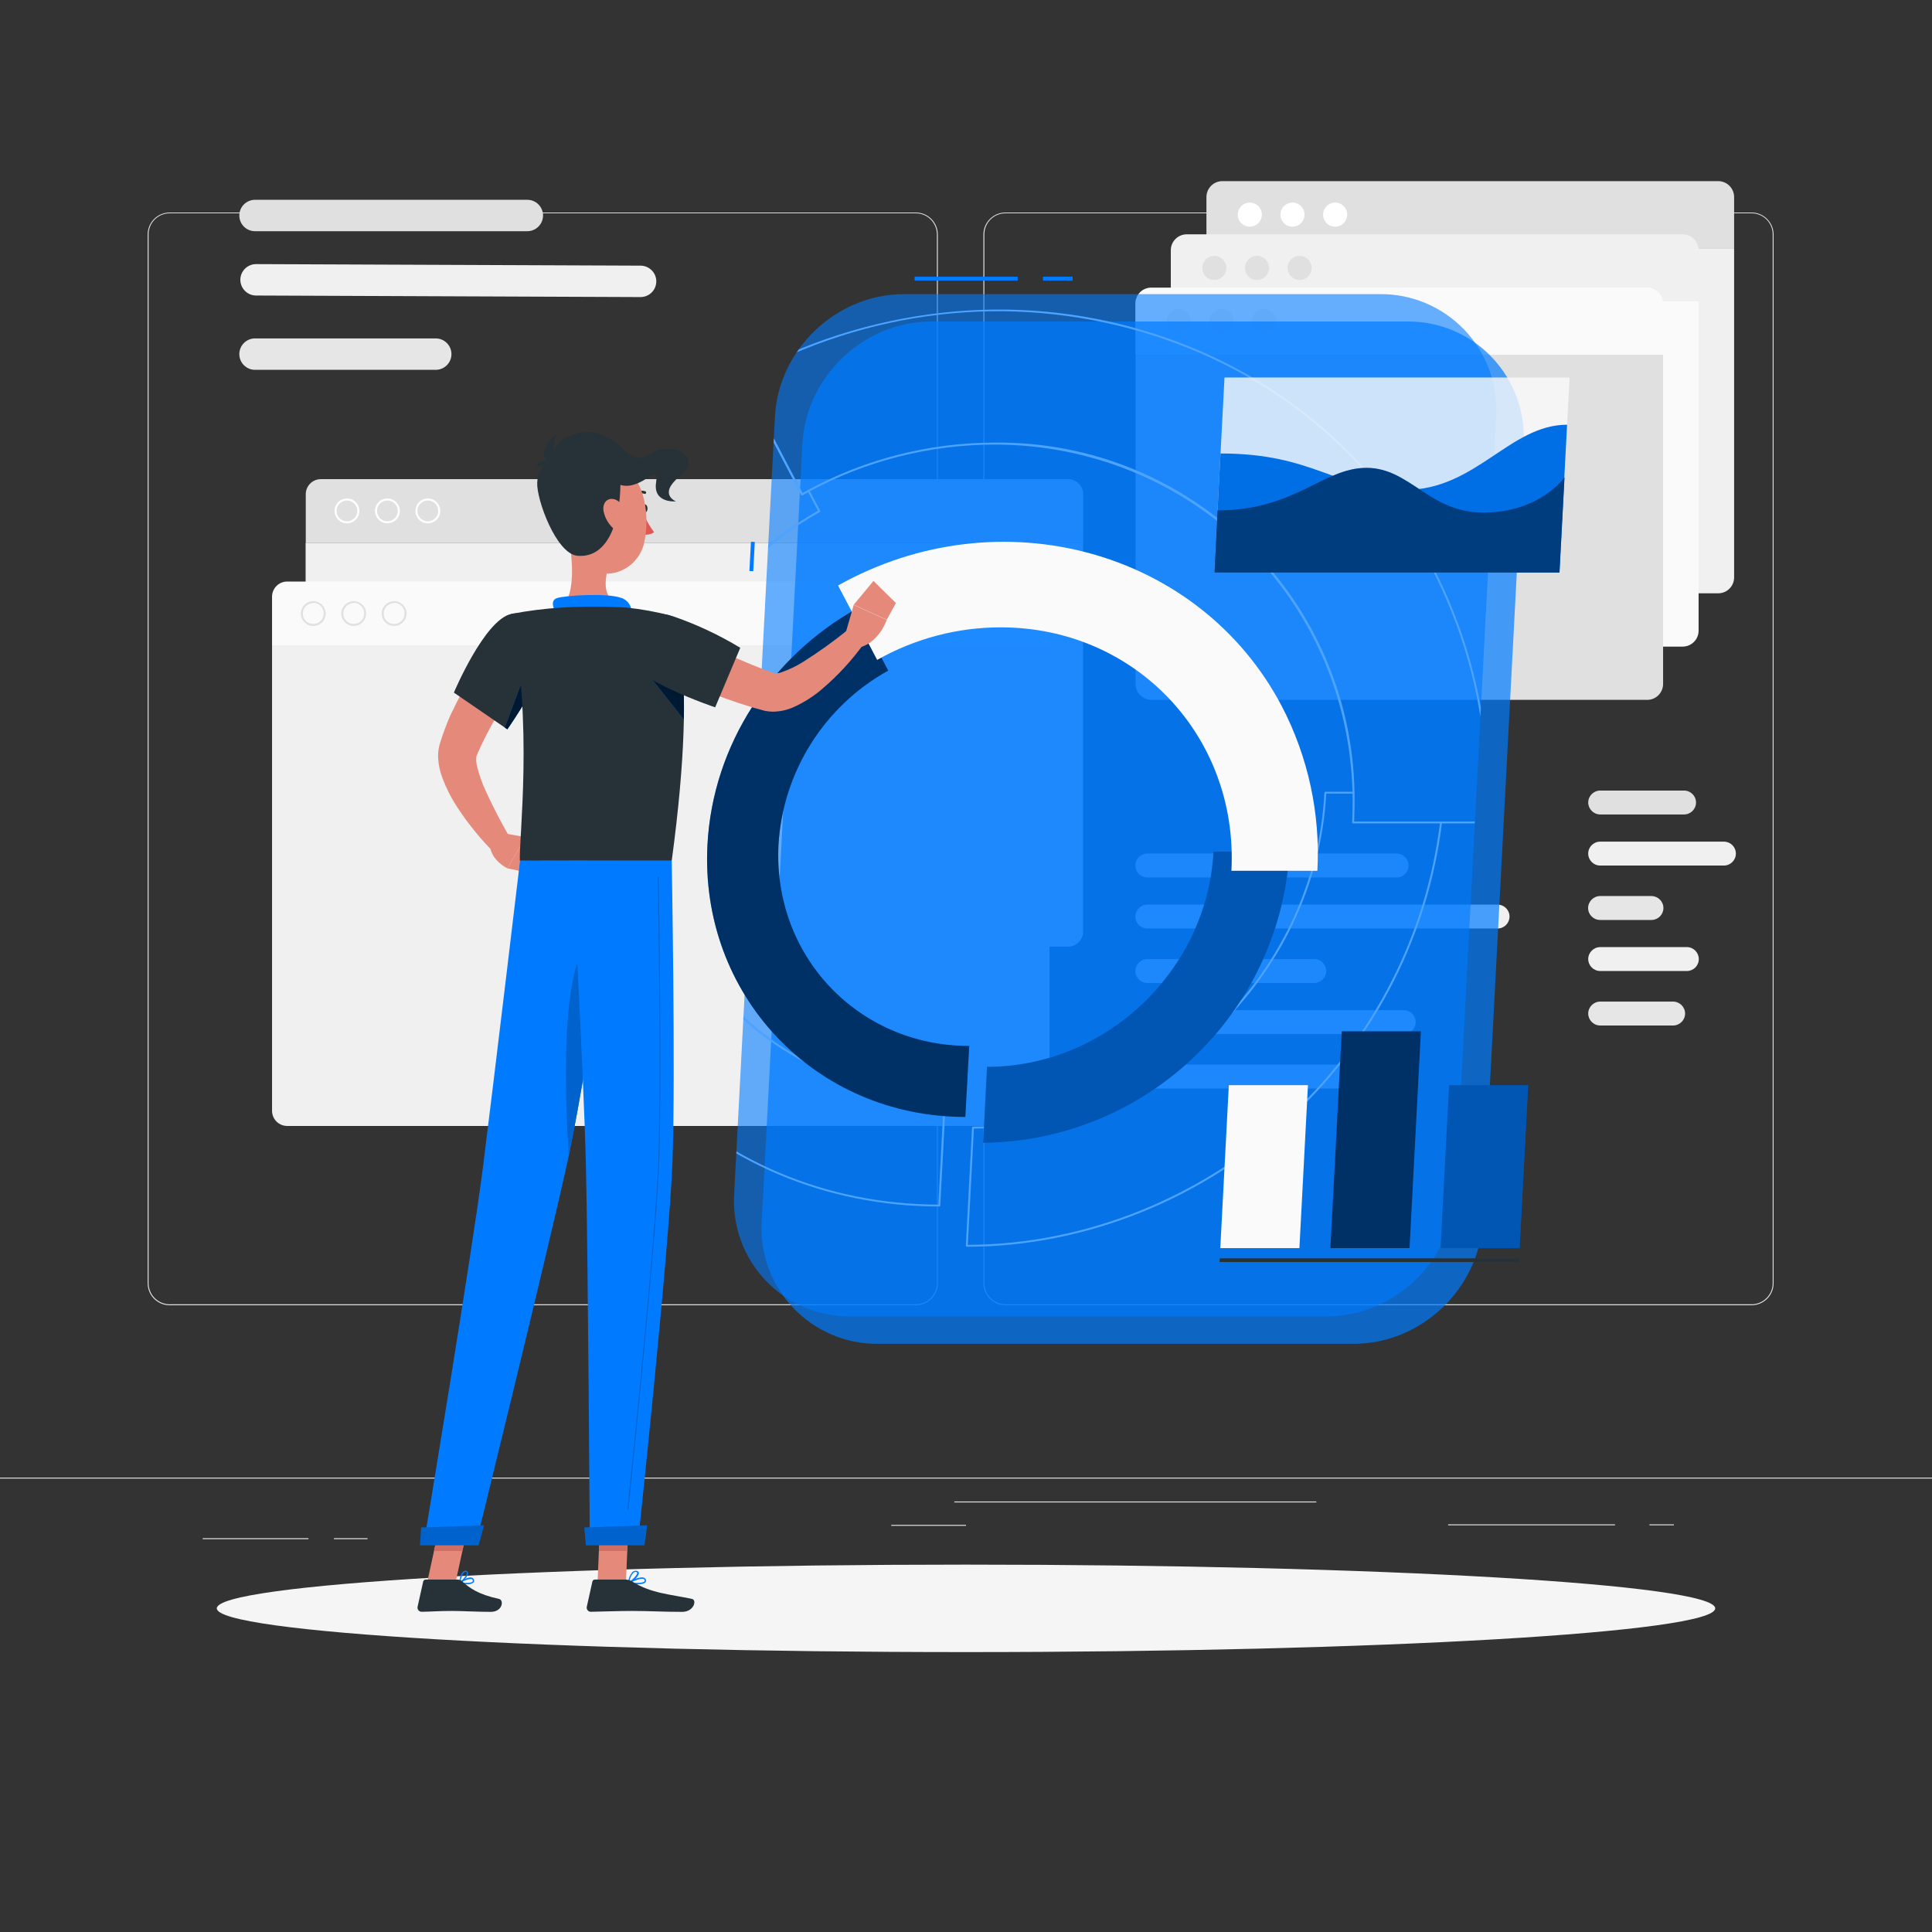 <?xml version="1.0" encoding="UTF-8"?>
<svg xmlns="http://www.w3.org/2000/svg" xmlns:xlink="http://www.w3.org/1999/xlink" width="190px" height="190px" viewBox="0 0 190 190" version="1.1">
<rect x="0" y="0" width="190" height="190" fill="#333333" stroke="none"/>
<defs>
<filter id="alpha" filterUnits="objectBoundingBox" x="0%" y="0%" width="100%" height="100%">
  <feColorMatrix type="matrix" in="SourceGraphic" values="0 0 0 0 1 0 0 0 0 1 0 0 0 0 1 0 0 0 1 0"/>
</filter>
<mask id="mask0">
  <g filter="url(#alpha)">
<rect x="0" y="0" width="190" height="190" style="fill:rgb(0%,0%,0%);fill-opacity:0.702;stroke:none;"/>
  </g>
</mask>
<clipPath id="clip1">
  <rect x="0" y="0" width="190" height="190"/>
</clipPath>
<g id="surface5" clip-path="url(#clip1)">
<path style=" stroke:none;fill-rule:nonzero;fill:rgb(0%,48.235%,100%);fill-opacity:1;" d="M 133.141 132.156 L 86.309 132.156 C 83.164 132.176 80.156 130.891 77.996 128.605 C 75.832 126.32 74.719 123.246 74.91 120.105 L 78.914 43.664 C 79.246 37.039 84.949 31.617 91.578 31.617 L 138.41 31.617 C 141.559 31.594 144.574 32.875 146.738 35.16 C 148.902 37.445 150.023 40.523 149.832 43.664 L 145.82 120.105 C 145.477 126.734 139.77 132.156 133.141 132.156 Z M 133.141 132.156 "/>
</g>
<mask id="mask1">
  <g filter="url(#alpha)">
<rect x="0" y="0" width="190" height="190" style="fill:rgb(0%,0%,0%);fill-opacity:0.6;stroke:none;"/>
  </g>
</mask>
<clipPath id="clip2">
  <rect x="0" y="0" width="190" height="190"/>
</clipPath>
<g id="surface8" clip-path="url(#clip2)">
<path style=" stroke:none;fill-rule:nonzero;fill:rgb(0%,48.235%,100%);fill-opacity:1;" d="M 130.445 129.465 L 83.602 129.465 C 80.457 129.484 77.445 128.199 75.285 125.918 C 73.125 123.633 72.008 120.559 72.199 117.422 L 76.211 40.977 C 76.555 34.348 82.262 28.926 88.891 28.926 L 135.719 28.926 C 138.863 28.902 141.879 30.184 144.043 32.469 C 146.211 34.754 147.328 37.836 147.137 40.977 L 143.129 117.422 C 142.781 124.043 137.074 129.465 130.445 129.465 Z M 130.445 129.465 "/>
</g>
<clipPath id="clip3">
  <path d="M 72 41 L 94 41 L 94 119 L 72 119 Z M 72 41 "/>
</clipPath>
<clipPath id="clip4">
  <path d="M 130.445 129.465 L 83.602 129.465 C 80.457 129.484 77.445 128.199 75.285 125.918 C 73.125 123.633 72.008 120.559 72.199 117.422 L 76.211 40.977 C 76.555 34.348 82.262 28.926 88.891 28.926 L 135.719 28.926 C 138.863 28.902 141.879 30.184 144.043 32.469 C 146.211 34.754 147.328 37.836 147.137 40.977 L 143.129 117.422 C 142.781 124.043 137.074 129.465 130.445 129.465 Z M 130.445 129.465 "/>
</clipPath>
<clipPath id="clip5">
  <path d="M 94 77 L 142 77 L 142 123 L 94 123 Z M 94 77 "/>
</clipPath>
<clipPath id="clip6">
  <path d="M 130.445 129.465 L 83.602 129.465 C 80.457 129.484 77.445 128.199 75.285 125.918 C 73.125 123.633 72.008 120.559 72.199 117.422 L 76.211 40.977 C 76.555 34.348 82.262 28.926 88.891 28.926 L 135.719 28.926 C 138.863 28.902 141.879 30.184 144.043 32.469 C 146.211 34.754 147.328 37.836 147.137 40.977 L 143.129 117.422 C 142.781 124.043 137.074 129.465 130.445 129.465 Z M 130.445 129.465 "/>
</clipPath>
<clipPath id="clip7">
  <path d="M 79 43 L 134 43 L 134 79 L 79 79 Z M 79 43 "/>
</clipPath>
<clipPath id="clip8">
  <path d="M 130.445 129.465 L 83.602 129.465 C 80.457 129.484 77.445 128.199 75.285 125.918 C 73.125 123.633 72.008 120.559 72.199 117.422 L 76.211 40.977 C 76.555 34.348 82.262 28.926 88.891 28.926 L 135.719 28.926 C 138.863 28.902 141.879 30.184 144.043 32.469 C 146.211 34.754 147.328 37.836 147.137 40.977 L 143.129 117.422 C 142.781 124.043 137.074 129.465 130.445 129.465 Z M 130.445 129.465 "/>
</clipPath>
<clipPath id="clip9">
  <path d="M 72 30 L 147 30 L 147 81 L 72 81 Z M 72 30 "/>
</clipPath>
<clipPath id="clip10">
  <path d="M 130.445 129.465 L 83.602 129.465 C 80.457 129.484 77.445 128.199 75.285 125.918 C 73.125 123.633 72.008 120.559 72.199 117.422 L 76.211 40.977 C 76.555 34.348 82.262 28.926 88.891 28.926 L 135.719 28.926 C 138.863 28.902 141.879 30.184 144.043 32.469 C 146.211 34.754 147.328 37.836 147.137 40.977 L 143.129 117.422 C 142.781 124.043 137.074 129.465 130.445 129.465 Z M 130.445 129.465 "/>
</clipPath>
<clipPath id="clip11">
  <path d="M 74 41 L 80 41 L 80 49 L 74 49 Z M 74 41 "/>
</clipPath>
<clipPath id="clip12">
  <path d="M 130.445 129.465 L 83.602 129.465 C 80.457 129.484 77.445 128.199 75.285 125.918 C 73.125 123.633 72.008 120.559 72.199 117.422 L 76.211 40.977 C 76.555 34.348 82.262 28.926 88.891 28.926 L 135.719 28.926 C 138.863 28.902 141.879 30.184 144.043 32.469 C 146.211 34.754 147.328 37.836 147.137 40.977 L 143.129 117.422 C 142.781 124.043 137.074 129.465 130.445 129.465 Z M 130.445 129.465 "/>
</clipPath>
<clipPath id="clip13">
  <path d="M 72 28 L 148 28 L 148 130 L 72 130 Z M 72 28 "/>
</clipPath>
<clipPath id="clip14">
  <path d="M 130.445 129.465 L 83.602 129.465 C 80.457 129.484 77.445 128.199 75.285 125.918 C 73.125 123.633 72.008 120.559 72.199 117.422 L 76.211 40.977 C 76.555 34.348 82.262 28.926 88.891 28.926 L 135.719 28.926 C 138.863 28.902 141.879 30.184 144.043 32.469 C 146.211 34.754 147.328 37.836 147.137 40.977 L 143.129 117.422 C 142.781 124.043 137.074 129.465 130.445 129.465 Z M 130.445 129.465 "/>
</clipPath>
<mask id="mask2">
  <g filter="url(#alpha)">
<rect x="0" y="0" width="190" height="190" style="fill:rgb(0%,0%,0%);fill-opacity:0.302;stroke:none;"/>
  </g>
</mask>
<clipPath id="clip15">
  <rect x="0" y="0" width="190" height="190"/>
</clipPath>
<g id="surface11" clip-path="url(#clip15)">
<path style=" stroke:none;fill-rule:nonzero;fill:rgb(100%,100%,100%);fill-opacity:1;" d="M 92.375 118.648 C 81.238 118.648 70.996 114.312 63.523 106.441 C 56.055 98.57 52.238 88.066 52.824 76.906 C 53.23 69.504 55.527 62.328 59.492 56.062 C 63.375 49.918 68.676 44.801 74.953 41.137 C 74.973 41.125 75 41.125 75.023 41.137 C 75.047 41.141 75.07 41.16 75.086 41.18 L 78.918 48.496 C 79.055 48.418 79.191 48.344 79.332 48.27 L 79.48 48.188 C 79.504 48.18 79.531 48.18 79.555 48.188 C 79.578 48.195 79.598 48.215 79.609 48.238 L 80.66 50.23 C 80.68 50.277 80.664 50.332 80.621 50.359 C 70.867 55.812 64.449 65.992 63.879 76.93 C 63.445 85.133 66.238 92.84 71.738 98.637 C 77.258 104.438 84.938 107.688 92.945 107.609 C 92.969 107.609 92.996 107.617 93.012 107.641 C 93.031 107.656 93.043 107.68 93.039 107.707 L 92.469 118.574 C 92.461 118.621 92.418 118.648 92.375 118.648 Z M 74.957 41.352 C 62.18 48.836 53.77 62.457 53.012 76.914 C 52.43 88.023 56.215 98.461 63.648 106.309 C 71.086 114.156 81.227 118.434 92.277 118.469 L 92.836 107.793 C 84.812 107.844 77.125 104.578 71.594 98.766 C 66.055 92.93 63.23 85.168 63.676 76.918 C 64.25 65.945 70.668 55.727 80.434 50.23 L 79.477 48.406 L 79.41 48.441 C 79.246 48.531 79.078 48.617 78.918 48.711 C 78.895 48.723 78.867 48.723 78.844 48.711 C 78.816 48.703 78.797 48.688 78.785 48.668 Z M 74.957 41.352 "/>
<path style=" stroke:none;fill-rule:nonzero;fill:rgb(100%,100%,100%);fill-opacity:1;" d="M 95.078 122.609 C 95.051 122.609 95.027 122.602 95.008 122.582 C 94.992 122.559 94.984 122.535 94.984 122.508 L 95.594 110.883 C 95.598 110.836 95.637 110.797 95.688 110.797 C 113.793 110.797 129.297 96.062 130.25 77.953 C 130.254 77.902 130.293 77.867 130.344 77.867 L 133.109 77.867 C 133.137 77.863 133.16 77.875 133.176 77.891 C 133.195 77.91 133.207 77.934 133.207 77.957 C 133.227 78.898 133.207 79.855 133.172 80.789 L 141.719 80.789 C 141.742 80.789 141.77 80.797 141.785 80.82 C 141.805 80.84 141.812 80.867 141.812 80.895 C 140.465 91.836 135.344 101.961 127.332 109.531 C 118.578 117.844 106.824 122.609 95.078 122.609 Z M 95.777 110.988 L 95.18 122.422 C 106.844 122.395 118.512 117.648 127.199 109.391 C 135.152 101.879 140.25 91.836 141.609 80.977 L 133.07 80.977 C 133.043 80.977 133.016 80.965 133 80.941 C 132.98 80.922 132.969 80.898 132.973 80.871 C 133.023 79.938 133.035 78.973 133.016 78.047 L 130.43 78.047 C 129.438 96.188 113.918 110.938 95.777 110.988 Z M 95.777 110.988 "/>
<path style=" stroke:none;fill-rule:nonzero;fill:rgb(100%,100%,100%);fill-opacity:1;" d="M 133.109 78.055 C 133.059 78.055 133.016 78.012 133.016 77.961 C 132.531 58.758 117.055 43.719 97.762 43.719 C 91.41 43.734 85.16 45.324 79.57 48.348 C 79.551 48.359 79.523 48.363 79.5 48.355 C 79.473 48.352 79.453 48.332 79.441 48.309 C 79.418 48.262 79.438 48.207 79.48 48.18 C 85.098 45.141 91.379 43.543 97.762 43.527 C 117.035 43.305 132.867 58.688 133.207 77.957 C 133.207 77.98 133.195 78.008 133.18 78.023 C 133.164 78.043 133.141 78.055 133.113 78.055 Z M 133.109 78.055 "/>
<path style=" stroke:none;fill-rule:nonzero;fill:rgb(100%,100%,100%);fill-opacity:1;" d="M 146.223 80.977 L 141.719 80.977 C 141.664 80.977 141.621 80.934 141.621 80.883 C 141.621 80.832 141.664 80.789 141.719 80.789 L 146.133 80.789 C 146.598 72.102 144.727 63.449 140.711 55.73 C 134.824 44.531 124.781 36.352 112.426 32.688 C 99.285 28.789 85.297 30.406 73.027 37.246 L 75.086 41.16 C 75.105 41.207 75.09 41.266 75.043 41.289 C 75.02 41.301 74.992 41.305 74.969 41.297 C 74.945 41.289 74.926 41.273 74.914 41.25 L 72.82 37.254 C 72.809 37.234 72.805 37.207 72.812 37.184 C 72.82 37.16 72.836 37.141 72.855 37.129 C 78.98 33.684 85.734 31.512 92.719 30.75 C 99.359 30.008 106.078 30.605 112.48 32.504 C 124.883 36.184 134.969 44.398 140.879 55.645 C 144.926 63.418 146.805 72.137 146.32 80.887 C 146.316 80.938 146.273 80.977 146.223 80.977 Z M 146.223 80.977 "/>
<path style=" stroke:none;fill-rule:nonzero;fill:rgb(100%,100%,100%);fill-opacity:1;" d="M 78.879 48.711 L 78.855 48.711 C 78.828 48.703 78.809 48.688 78.797 48.668 L 74.914 41.266 C 74.891 41.219 74.906 41.16 74.953 41.137 C 75.004 41.109 75.059 41.129 75.086 41.176 L 78.918 48.492 C 79.055 48.414 79.191 48.34 79.332 48.27 L 79.48 48.184 C 79.504 48.172 79.531 48.168 79.555 48.176 C 79.578 48.188 79.598 48.203 79.609 48.227 C 79.621 48.246 79.625 48.273 79.617 48.297 C 79.609 48.32 79.594 48.34 79.57 48.352 L 79.422 48.434 C 79.258 48.523 79.09 48.609 78.93 48.703 C 78.914 48.711 78.898 48.715 78.879 48.711 Z M 78.879 48.711 "/>
</g>
<mask id="mask3">
  <g filter="url(#alpha)">
<rect x="0" y="0" width="190" height="190" style="fill:rgb(0%,0%,0%);fill-opacity:0.6;stroke:none;"/>
  </g>
</mask>
<clipPath id="clip16">
  <rect x="0" y="0" width="190" height="190"/>
</clipPath>
<g id="surface14" clip-path="url(#clip16)">
<path style=" stroke:none;fill-rule:nonzero;fill:rgb(0%,0%,0%);fill-opacity:1;" d="M 95.316 102.863 L 94.934 109.844 C 80.156 109.844 68.801 97.859 69.574 83.082 C 70.094 73.18 75.93 64.527 84.172 59.902 L 87.352 65.949 C 81.059 69.438 76.988 75.898 76.559 83.078 C 76 94.004 84.395 102.863 95.316 102.863 Z M 95.316 102.863 "/>
</g>
<mask id="mask4">
  <g filter="url(#alpha)">
<rect x="0" y="0" width="190" height="190" style="fill:rgb(0%,0%,0%);fill-opacity:0.302;stroke:none;"/>
  </g>
</mask>
<clipPath id="clip17">
  <rect x="0" y="0" width="190" height="190"/>
</clipPath>
<g id="surface17" clip-path="url(#clip17)">
<path style=" stroke:none;fill-rule:nonzero;fill:rgb(0%,0%,0%);fill-opacity:1;" d="M 126.82 83.754 C 125.828 99.719 112.684 112.211 96.688 112.391 L 97.066 104.918 C 108.754 104.918 118.727 95.441 119.34 83.754 Z M 126.82 83.754 "/>
</g>
<mask id="mask5">
  <g filter="url(#alpha)">
<rect x="0" y="0" width="190" height="190" style="fill:rgb(0%,0%,0%);fill-opacity:0.6;stroke:none;"/>
  </g>
</mask>
<clipPath id="clip18">
  <rect x="0" y="0" width="190" height="190"/>
</clipPath>
<g id="surface20" clip-path="url(#clip18)">
<path style=" stroke:none;fill-rule:nonzero;fill:rgb(0%,0%,0%);fill-opacity:1;" d="M 139.738 101.422 L 131.953 101.422 L 130.836 122.746 L 138.621 122.746 Z M 139.738 101.422 "/>
</g>
<mask id="mask6">
  <g filter="url(#alpha)">
<rect x="0" y="0" width="190" height="190" style="fill:rgb(0%,0%,0%);fill-opacity:0.302;stroke:none;"/>
  </g>
</mask>
<clipPath id="clip19">
  <rect x="0" y="0" width="190" height="190"/>
</clipPath>
<g id="surface23" clip-path="url(#clip19)">
<path style=" stroke:none;fill-rule:nonzero;fill:rgb(0%,0%,0%);fill-opacity:1;" d="M 150.285 106.719 L 142.504 106.719 L 141.664 122.746 L 149.445 122.746 Z M 150.285 106.719 "/>
</g>
<mask id="mask7">
  <g filter="url(#alpha)">
<rect x="0" y="0" width="190" height="190" style="fill:rgb(0%,0%,0%);fill-opacity:0.8;stroke:none;"/>
  </g>
</mask>
<clipPath id="clip20">
  <rect x="0" y="0" width="190" height="190"/>
</clipPath>
<g id="surface26" clip-path="url(#clip20)">
<path style=" stroke:none;fill-rule:nonzero;fill:rgb(98.039%,98.039%,98.039%);fill-opacity:1;" d="M 153.352 56.297 L 119.418 56.297 L 120.422 37.125 L 154.359 37.125 Z M 153.352 56.297 "/>
</g>
<mask id="mask8">
  <g filter="url(#alpha)">
<rect x="0" y="0" width="190" height="190" style="fill:rgb(0%,0%,0%);fill-opacity:0.102;stroke:none;"/>
  </g>
</mask>
<clipPath id="clip21">
  <rect x="0" y="0" width="190" height="190"/>
</clipPath>
<g id="surface29" clip-path="url(#clip21)">
<path style=" stroke:none;fill-rule:nonzero;fill:rgb(0%,0%,0%);fill-opacity:1;" d="M 120.031 44.598 L 119.418 56.297 L 153.352 56.297 L 154.113 41.77 C 148.48 41.77 145.141 48.18 138.176 48.18 C 131.211 48.18 129.297 44.598 120.031 44.598 Z M 120.031 44.598 "/>
</g>
<mask id="mask9">
  <g filter="url(#alpha)">
<rect x="0" y="0" width="190" height="190" style="fill:rgb(0%,0%,0%);fill-opacity:0.502;stroke:none;"/>
  </g>
</mask>
<clipPath id="clip22">
  <rect x="0" y="0" width="190" height="190"/>
</clipPath>
<g id="surface32" clip-path="url(#clip22)">
<path style=" stroke:none;fill-rule:nonzero;fill:rgb(0%,0%,0%);fill-opacity:1;" d="M 119.738 50.191 C 127.363 50.191 130.105 46.012 134.387 46.012 C 138.668 46.012 140.543 50.406 145.879 50.406 C 151.441 50.406 153.859 46.949 153.859 46.949 L 153.367 56.305 L 119.434 56.305 Z M 119.738 50.191 "/>
</g>
<mask id="mask10">
  <g filter="url(#alpha)">
<rect x="0" y="0" width="190" height="190" style="fill:rgb(0%,0%,0%);fill-opacity:0.8;stroke:none;"/>
  </g>
</mask>
<clipPath id="clip23">
  <rect x="0" y="0" width="190" height="190"/>
</clipPath>
<g id="surface35" clip-path="url(#clip23)">
<path style=" stroke:none;fill-rule:nonzero;fill:rgb(0%,0%,0%);fill-opacity:1;" d="M 52.129 64.93 L 49.645 71.547 L 49.891 71.719 C 49.891 71.719 50.965 70.199 52.129 68.172 Z M 52.129 64.93 "/>
</g>
<mask id="mask11">
  <g filter="url(#alpha)">
<rect x="0" y="0" width="190" height="190" style="fill:rgb(0%,0%,0%);fill-opacity:0.8;stroke:none;"/>
  </g>
</mask>
<clipPath id="clip24">
  <rect x="0" y="0" width="190" height="190"/>
</clipPath>
<g id="surface38" clip-path="url(#clip24)">
<path style=" stroke:none;fill-rule:nonzero;fill:rgb(0%,0%,0%);fill-opacity:1;" d="M 67.199 66.918 L 63.609 66.156 C 63.66 66.223 65.887 69.016 67.254 70.754 C 67.277 69.27 67.262 68.02 67.199 66.918 Z M 67.199 66.918 "/>
</g>
<mask id="mask12">
  <g filter="url(#alpha)">
<rect x="0" y="0" width="190" height="190" style="fill:rgb(0%,0%,0%);fill-opacity:0.2;stroke:none;"/>
  </g>
</mask>
<clipPath id="clip25">
  <rect x="0" y="0" width="190" height="190"/>
</clipPath>
<g id="surface41" clip-path="url(#clip25)">
<path style=" stroke:none;fill-rule:nonzero;fill:rgb(0%,0%,0%);fill-opacity:1;" d="M 47.59 150.004 C 47.613 150.004 47.062 151.969 47.062 151.969 L 41.309 151.969 L 41.418 150.219 Z M 47.59 150.004 "/>
</g>
<mask id="mask13">
  <g filter="url(#alpha)">
<rect x="0" y="0" width="190" height="190" style="fill:rgb(0%,0%,0%);fill-opacity:0.2;stroke:none;"/>
  </g>
</mask>
<clipPath id="clip26">
  <rect x="0" y="0" width="190" height="190"/>
</clipPath>
<g id="surface44" clip-path="url(#clip26)">
<path style=" stroke:none;fill-rule:nonzero;fill:rgb(0%,0%,0%);fill-opacity:1;" d="M 58.758 92.258 C 55.098 92.973 55.484 106.637 55.926 113.66 C 57 108.68 58.52 99.137 59.586 92.34 C 59.328 92.219 59.035 92.191 58.758 92.258 Z M 58.758 92.258 "/>
</g>
<mask id="mask14">
  <g filter="url(#alpha)">
<rect x="0" y="0" width="190" height="190" style="fill:rgb(0%,0%,0%);fill-opacity:0.2;stroke:none;"/>
  </g>
</mask>
<clipPath id="clip27">
  <rect x="0" y="0" width="190" height="190"/>
</clipPath>
<g id="surface47" clip-path="url(#clip27)">
<path style=" stroke:none;fill-rule:nonzero;fill:rgb(0%,0%,0%);fill-opacity:1;" d="M 61.746 148.492 C 61.719 148.488 61.699 148.465 61.699 148.438 C 62.535 140.414 64.5 121 64.742 114.039 C 64.996 106.906 64.762 90.977 64.688 86.262 C 64.688 86.234 64.707 86.215 64.734 86.215 C 64.758 86.215 64.781 86.234 64.781 86.262 C 64.859 90.973 65.09 106.906 64.836 114.043 C 64.59 121.008 62.625 140.426 61.797 148.449 C 61.793 148.465 61.789 148.473 61.781 148.48 C 61.77 148.488 61.758 148.492 61.746 148.492 Z M 61.746 148.492 "/>
</g>
<mask id="mask15">
  <g filter="url(#alpha)">
<rect x="0" y="0" width="190" height="190" style="fill:rgb(0%,0%,0%);fill-opacity:0.2;stroke:none;"/>
  </g>
</mask>
<clipPath id="clip28">
  <rect x="0" y="0" width="190" height="190"/>
</clipPath>
<g id="surface50" clip-path="url(#clip28)">
<path style=" stroke:none;fill-rule:nonzero;fill:rgb(0%,0%,0%);fill-opacity:1;" d="M 63.637 150.004 C 63.66 150.004 63.371 151.969 63.371 151.969 L 57.621 151.969 L 57.465 150.219 Z M 63.637 150.004 "/>
</g>
</defs>
<g id="surface1">
<path style=" stroke:none;fill-rule:nonzero;fill:rgb(87.843%,87.843%,87.843%);fill-opacity:1;" d="M 0 145.312 L 190 145.312 L 190 145.406 L 0 145.406 Z M 0 145.312 "/>
<path style=" stroke:none;fill-rule:nonzero;fill:rgb(87.843%,87.843%,87.843%);fill-opacity:1;" d="M 19.934 151.27 L 30.336 151.27 L 30.336 151.367 L 19.934 151.367 Z M 19.934 151.27 "/>
<path style=" stroke:none;fill-rule:nonzero;fill:rgb(87.843%,87.843%,87.843%);fill-opacity:1;" d="M 32.84 151.27 L 36.141 151.27 L 36.141 151.367 L 32.84 151.367 Z M 32.84 151.27 "/>
<path style=" stroke:none;fill-rule:nonzero;fill:rgb(87.843%,87.843%,87.843%);fill-opacity:1;" d="M 87.645 149.961 L 95 149.961 L 95 150.055 L 87.645 150.055 Z M 87.645 149.961 "/>
<path style=" stroke:none;fill-rule:nonzero;fill:rgb(87.843%,87.843%,87.843%);fill-opacity:1;" d="M 142.414 149.91 L 158.824 149.91 L 158.824 150.004 L 142.414 150.004 Z M 142.414 149.91 "/>
<path style=" stroke:none;fill-rule:nonzero;fill:rgb(87.843%,87.843%,87.843%);fill-opacity:1;" d="M 162.211 149.91 L 164.617 149.91 L 164.617 150.004 L 162.211 150.004 Z M 162.211 149.91 "/>
<path style=" stroke:none;fill-rule:nonzero;fill:rgb(87.843%,87.843%,87.843%);fill-opacity:1;" d="M 93.855 147.66 L 129.453 147.66 L 129.453 147.754 L 93.855 147.754 Z M 93.855 147.66 "/>
<path style=" stroke:none;fill-rule:nonzero;fill:rgb(87.843%,87.843%,87.843%);fill-opacity:1;" d="M 90.059 128.363 L 16.688 128.363 C 15.488 128.363 14.52 127.391 14.52 126.195 L 14.52 23.051 C 14.531 21.863 15.496 20.902 16.688 20.898 L 90.059 20.898 C 91.258 20.898 92.23 21.871 92.23 23.07 L 92.23 126.195 C 92.23 127.391 91.258 128.363 90.059 128.363 Z M 16.688 20.977 C 15.543 20.977 14.613 21.906 14.613 23.051 L 14.613 126.195 C 14.613 127.34 15.543 128.266 16.688 128.27 L 90.059 128.27 C 91.203 128.266 92.133 127.34 92.137 126.195 L 92.137 23.051 C 92.133 21.906 91.203 20.977 90.059 20.977 Z M 16.688 20.977 "/>
<path style=" stroke:none;fill-rule:nonzero;fill:rgb(87.843%,87.843%,87.843%);fill-opacity:1;" d="M 172.258 128.363 L 98.879 128.363 C 97.684 128.363 96.711 127.391 96.711 126.195 L 96.711 23.051 C 96.723 21.859 97.691 20.902 98.879 20.898 L 172.258 20.898 C 173.445 20.902 174.41 21.863 174.422 23.051 L 174.422 126.195 C 174.422 127.391 173.453 128.359 172.258 128.363 Z M 98.879 20.977 C 97.734 20.977 96.809 21.906 96.805 23.051 L 96.805 126.195 C 96.809 127.34 97.734 128.266 98.879 128.27 L 172.258 128.27 C 173.402 128.266 174.332 127.34 174.332 126.195 L 174.332 23.051 C 174.332 21.906 173.402 20.977 172.258 20.977 Z M 98.879 20.977 "/>
<path style=" stroke:none;fill-rule:nonzero;fill:rgb(87.843%,87.843%,87.843%);fill-opacity:1;" d="M 118.645 19.379 C 118.645 18.516 119.344 17.816 120.211 17.812 L 168.973 17.812 C 169.84 17.816 170.539 18.516 170.539 19.379 L 170.539 24.406 L 118.645 24.406 Z M 118.645 19.379 "/>
<path style=" stroke:none;fill-rule:nonzero;fill:rgb(100%,100%,100%);fill-opacity:1;" d="M 130.117 21.105 C 130.113 21.586 130.402 22.02 130.844 22.203 C 131.289 22.387 131.797 22.289 132.137 21.949 C 132.477 21.609 132.582 21.102 132.398 20.656 C 132.215 20.211 131.781 19.922 131.301 19.922 C 130.648 19.922 130.117 20.453 130.117 21.105 Z M 130.117 21.105 "/>
<path style=" stroke:none;fill-rule:nonzero;fill:rgb(100%,100%,100%);fill-opacity:1;" d="M 125.922 21.105 C 125.918 21.586 126.207 22.02 126.648 22.203 C 127.094 22.387 127.602 22.289 127.941 21.949 C 128.281 21.609 128.387 21.102 128.203 20.656 C 128.02 20.211 127.586 19.922 127.105 19.922 C 126.453 19.922 125.922 20.453 125.922 21.105 Z M 125.922 21.105 "/>
<path style=" stroke:none;fill-rule:nonzero;fill:rgb(100%,100%,100%);fill-opacity:1;" d="M 121.727 21.105 C 121.723 21.586 122.012 22.02 122.453 22.203 C 122.898 22.387 123.406 22.289 123.746 21.949 C 124.086 21.609 124.191 21.102 124.008 20.656 C 123.824 20.211 123.391 19.922 122.91 19.922 C 122.258 19.922 121.727 20.453 121.727 21.105 Z M 121.727 21.105 "/>
<path style=" stroke:none;fill-rule:nonzero;fill:rgb(94.118%,94.118%,94.118%);fill-opacity:1;" d="M 168.973 58.348 L 120.211 58.348 C 119.344 58.348 118.645 57.648 118.645 56.785 L 118.645 24.406 L 170.539 24.406 L 170.539 56.785 C 170.539 57.648 169.84 58.348 168.973 58.348 Z M 168.973 58.348 "/>
<path style=" stroke:none;fill-rule:nonzero;fill:rgb(94.118%,94.118%,94.118%);fill-opacity:1;" d="M 115.141 24.609 C 115.141 23.746 115.844 23.047 116.707 23.043 L 165.48 23.043 C 166.348 23.047 167.047 23.746 167.047 24.609 L 167.047 29.641 L 115.141 29.641 Z M 115.141 24.609 "/>
<path style=" stroke:none;fill-rule:nonzero;fill:rgb(87.843%,87.843%,87.843%);fill-opacity:1;" d="M 126.625 26.344 C 126.621 26.824 126.91 27.258 127.355 27.445 C 127.797 27.629 128.309 27.527 128.648 27.188 C 128.988 26.848 129.09 26.336 128.902 25.895 C 128.719 25.449 128.285 25.16 127.805 25.164 C 127.152 25.164 126.625 25.695 126.625 26.344 Z M 126.625 26.344 "/>
<path style=" stroke:none;fill-rule:nonzero;fill:rgb(87.843%,87.843%,87.843%);fill-opacity:1;" d="M 122.43 26.344 C 122.426 26.824 122.715 27.258 123.156 27.445 C 123.602 27.629 124.109 27.527 124.449 27.188 C 124.789 26.852 124.895 26.34 124.711 25.895 C 124.527 25.453 124.094 25.164 123.613 25.164 C 122.961 25.164 122.43 25.691 122.43 26.344 Z M 122.43 26.344 "/>
<path style=" stroke:none;fill-rule:nonzero;fill:rgb(87.843%,87.843%,87.843%);fill-opacity:1;" d="M 118.234 26.344 C 118.23 26.824 118.52 27.258 118.961 27.445 C 119.406 27.629 119.914 27.527 120.254 27.188 C 120.594 26.852 120.699 26.34 120.516 25.895 C 120.332 25.453 119.898 25.164 119.418 25.164 C 118.766 25.164 118.234 25.691 118.234 26.344 Z M 118.234 26.344 "/>
<path style=" stroke:none;fill-rule:nonzero;fill:rgb(98.039%,98.039%,98.039%);fill-opacity:1;" d="M 165.48 63.59 L 116.715 63.59 C 115.848 63.586 115.148 62.887 115.148 62.023 L 115.148 29.641 L 167.047 29.641 L 167.047 62.016 C 167.051 62.883 166.348 63.586 165.48 63.59 Z M 165.48 63.59 "/>
<path style=" stroke:none;fill-rule:nonzero;fill:rgb(98.039%,98.039%,98.039%);fill-opacity:1;" d="M 111.656 29.848 C 111.656 29.43 111.824 29.031 112.121 28.734 C 112.418 28.441 112.82 28.281 113.238 28.285 L 161.988 28.285 C 162.855 28.285 163.555 28.984 163.555 29.848 L 163.555 34.887 L 111.656 34.887 Z M 111.656 29.848 "/>
<path style=" stroke:none;fill-rule:nonzero;fill:rgb(94.118%,94.118%,94.118%);fill-opacity:1;" d="M 123.121 31.586 C 123.121 32.238 123.648 32.77 124.305 32.77 C 124.957 32.773 125.488 32.246 125.492 31.59 C 125.492 30.938 124.969 30.402 124.312 30.398 C 123.996 30.398 123.695 30.523 123.469 30.746 C 123.246 30.969 123.121 31.27 123.121 31.586 Z M 123.121 31.586 "/>
<path style=" stroke:none;fill-rule:nonzero;fill:rgb(94.118%,94.118%,94.118%);fill-opacity:1;" d="M 118.941 31.586 C 118.941 32.066 119.23 32.5 119.672 32.684 C 120.117 32.863 120.629 32.762 120.965 32.422 C 121.305 32.082 121.406 31.57 121.219 31.125 C 121.031 30.684 120.598 30.398 120.117 30.398 C 119.465 30.402 118.941 30.934 118.941 31.586 Z M 118.941 31.586 "/>
<path style=" stroke:none;fill-rule:nonzero;fill:rgb(94.118%,94.118%,94.118%);fill-opacity:1;" d="M 117.109 31.586 C 117.109 32.242 116.578 32.77 115.922 32.77 C 115.27 32.77 114.738 32.242 114.738 31.586 C 114.738 30.93 115.27 30.398 115.922 30.398 C 116.578 30.398 117.109 30.93 117.109 31.586 Z M 117.109 31.586 "/>
<path style=" stroke:none;fill-rule:nonzero;fill:rgb(87.843%,87.843%,87.843%);fill-opacity:1;" d="M 161.988 68.828 L 113.238 68.828 C 112.375 68.828 111.676 68.129 111.676 67.266 L 111.676 34.887 L 163.555 34.887 L 163.555 67.262 C 163.555 68.125 162.855 68.828 161.988 68.828 Z M 161.988 68.828 "/>
<path style=" stroke:none;fill-rule:nonzero;fill:rgb(87.843%,87.843%,87.843%);fill-opacity:1;" d="M 30.07 48.594 C 30.074 47.785 30.73 47.129 31.539 47.121 L 105.043 47.121 C 105.859 47.121 106.523 47.785 106.527 48.602 L 106.527 53.383 L 30.07 53.383 Z M 30.07 48.594 "/>
<path style=" stroke:none;fill-rule:nonzero;fill:rgb(100%,100%,100%);fill-opacity:1;" d="M 42.078 51.465 C 41.402 51.465 40.859 50.918 40.859 50.242 C 40.859 49.57 41.402 49.023 42.078 49.023 C 42.75 49.023 43.297 49.57 43.297 50.242 C 43.297 50.918 42.75 51.465 42.078 51.465 Z M 42.078 49.219 C 41.66 49.215 41.285 49.465 41.125 49.848 C 40.965 50.23 41.055 50.672 41.348 50.969 C 41.641 51.262 42.082 51.352 42.465 51.191 C 42.848 51.035 43.098 50.66 43.098 50.242 C 43.098 49.68 42.641 49.219 42.078 49.219 Z M 42.078 49.219 "/>
<path style=" stroke:none;fill-rule:nonzero;fill:rgb(100%,100%,100%);fill-opacity:1;" d="M 38.098 51.465 C 37.426 51.465 36.879 50.918 36.879 50.242 C 36.879 49.57 37.426 49.023 38.098 49.023 C 38.773 49.023 39.32 49.57 39.32 50.242 C 39.32 50.918 38.773 51.465 38.098 51.465 Z M 38.098 49.219 C 37.531 49.219 37.074 49.676 37.074 50.242 C 37.074 50.809 37.531 51.27 38.098 51.27 C 38.664 51.27 39.125 50.809 39.125 50.242 C 39.125 49.676 38.664 49.219 38.098 49.219 Z M 38.098 49.219 "/>
<path style=" stroke:none;fill-rule:nonzero;fill:rgb(100%,100%,100%);fill-opacity:1;" d="M 34.121 51.465 C 33.445 51.465 32.902 50.918 32.902 50.242 C 32.902 49.57 33.445 49.023 34.121 49.023 C 34.793 49.023 35.34 49.57 35.34 50.242 C 35.34 50.918 34.793 51.465 34.121 51.465 Z M 34.121 49.219 C 33.555 49.219 33.094 49.676 33.094 50.242 C 33.094 50.809 33.555 51.27 34.121 51.27 C 34.688 51.27 35.145 50.809 35.145 50.242 C 35.145 49.676 34.688 49.219 34.121 49.219 Z M 34.121 49.219 "/>
<path style=" stroke:none;fill-rule:nonzero;fill:rgb(94.118%,94.118%,94.118%);fill-opacity:1;" d="M 105.043 93.102 L 31.539 93.102 C 30.719 93.098 30.055 92.434 30.055 91.613 L 30.055 53.375 L 106.512 53.375 L 106.512 91.625 C 106.504 92.434 105.852 93.09 105.043 93.102 Z M 105.043 93.102 "/>
<path style=" stroke:none;fill-rule:nonzero;fill:rgb(98.039%,98.039%,98.039%);fill-opacity:1;" d="M 26.754 58.676 C 26.758 57.855 27.422 57.191 28.242 57.191 L 101.73 57.191 C 102.551 57.191 103.211 57.855 103.211 58.676 L 103.211 63.461 L 26.754 63.461 Z M 26.754 58.676 "/>
<path style=" stroke:none;fill-rule:nonzero;fill:rgb(87.843%,87.843%,87.843%);fill-opacity:1;" d="M 38.762 61.559 C 38.086 61.559 37.539 61.016 37.539 60.34 C 37.539 59.668 38.086 59.121 38.762 59.121 C 39.434 59.121 39.98 59.668 39.98 60.34 C 39.98 61.016 39.434 61.559 38.762 61.559 Z M 38.762 59.312 C 38.191 59.312 37.734 59.773 37.734 60.34 C 37.734 60.906 38.191 61.367 38.762 61.367 C 39.328 61.367 39.785 60.906 39.785 60.34 C 39.797 60.062 39.691 59.793 39.496 59.594 C 39.305 59.395 39.039 59.281 38.762 59.281 Z M 38.762 59.312 "/>
<path style=" stroke:none;fill-rule:nonzero;fill:rgb(87.843%,87.843%,87.843%);fill-opacity:1;" d="M 34.785 61.559 C 34.113 61.559 33.566 61.016 33.566 60.34 C 33.566 59.668 34.113 59.121 34.785 59.121 C 35.457 59.121 36.004 59.668 36.004 60.34 C 36.004 61.016 35.457 61.559 34.785 61.559 Z M 34.785 59.312 C 34.219 59.312 33.758 59.773 33.758 60.34 C 33.758 60.906 34.219 61.367 34.785 61.367 C 35.352 61.367 35.812 60.906 35.812 60.34 C 35.82 60.062 35.715 59.793 35.523 59.594 C 35.328 59.395 35.062 59.281 34.785 59.281 Z M 34.785 59.312 "/>
<path style=" stroke:none;fill-rule:nonzero;fill:rgb(87.843%,87.843%,87.843%);fill-opacity:1;" d="M 30.805 61.559 C 30.133 61.559 29.586 61.016 29.586 60.34 C 29.586 59.668 30.133 59.121 30.805 59.121 C 31.48 59.121 32.027 59.668 32.027 60.34 C 32.027 61.016 31.48 61.559 30.805 61.559 Z M 30.805 59.312 C 30.238 59.312 29.781 59.773 29.781 60.34 C 29.781 60.906 30.238 61.367 30.805 61.367 C 31.375 61.367 31.832 60.906 31.832 60.34 C 31.844 60.062 31.738 59.793 31.543 59.594 C 31.352 59.395 31.086 59.281 30.805 59.281 Z M 30.805 59.312 "/>
<path style=" stroke:none;fill-rule:nonzero;fill:rgb(94.118%,94.118%,94.118%);fill-opacity:1;" d="M 101.73 110.73 L 28.242 110.73 C 27.422 110.73 26.758 110.066 26.754 109.246 L 26.754 63.461 L 103.211 63.461 L 103.211 109.246 C 103.211 110.066 102.551 110.73 101.73 110.73 Z M 101.73 110.73 "/>
<path style=" stroke:none;fill-rule:nonzero;fill:rgb(87.843%,87.843%,87.843%);fill-opacity:1;" d="M 51.855 22.738 L 25.078 22.738 C 24.227 22.738 23.535 22.047 23.535 21.191 C 23.539 20.34 24.227 19.652 25.078 19.648 L 51.863 19.648 C 52.711 19.652 53.402 20.344 53.406 21.191 C 53.402 22.047 52.711 22.738 51.855 22.738 Z M 51.855 22.738 "/>
<path style=" stroke:none;fill-rule:nonzero;fill:rgb(94.118%,94.118%,94.118%);fill-opacity:1;" d="M 62.977 29.215 L 25.156 29.062 C 24.312 29.047 23.637 28.355 23.637 27.512 C 23.641 26.66 24.332 25.973 25.188 25.973 L 63.004 26.125 C 63.855 26.133 64.543 26.824 64.543 27.676 C 64.539 28.086 64.375 28.48 64.082 28.77 C 63.785 29.059 63.391 29.219 62.977 29.215 Z M 62.977 29.215 "/>
<path style=" stroke:none;fill-rule:nonzero;fill:rgb(90.196%,90.196%,90.196%);fill-opacity:1;" d="M 42.844 36.371 L 25.078 36.371 C 24.227 36.367 23.535 35.676 23.535 34.824 C 23.539 33.973 24.227 33.281 25.078 33.281 L 42.852 33.281 C 43.703 33.281 44.395 33.973 44.398 34.824 C 44.398 35.68 43.703 36.371 42.844 36.371 Z M 42.844 36.371 "/>
<path style=" stroke:none;fill-rule:nonzero;fill:rgb(87.843%,87.843%,87.843%);fill-opacity:1;" d="M 165.621 80.098 L 157.371 80.098 C 156.723 80.094 156.195 79.57 156.191 78.922 C 156.195 78.273 156.719 77.75 157.371 77.746 L 165.621 77.746 C 166.266 77.75 166.793 78.273 166.793 78.922 C 166.793 79.57 166.266 80.094 165.621 80.098 Z M 165.621 80.098 "/>
<path style=" stroke:none;fill-rule:nonzero;fill:rgb(94.118%,94.118%,94.118%);fill-opacity:1;" d="M 157.367 82.77 L 169.535 82.77 C 170.184 82.77 170.711 83.293 170.711 83.941 L 170.711 83.945 C 170.711 84.594 170.184 85.121 169.535 85.121 L 157.367 85.121 C 156.719 85.121 156.191 84.594 156.191 83.945 L 156.191 83.941 C 156.191 83.293 156.719 82.77 157.367 82.77 Z M 157.367 82.77 "/>
<path style=" stroke:none;fill-rule:nonzero;fill:rgb(90.196%,90.196%,90.196%);fill-opacity:1;" d="M 162.418 90.473 L 157.371 90.473 C 156.715 90.477 156.184 89.953 156.18 89.301 C 156.184 88.652 156.711 88.125 157.359 88.121 L 162.406 88.121 C 163.059 88.125 163.586 88.648 163.586 89.301 C 163.586 89.945 163.062 90.469 162.418 90.473 Z M 162.418 90.473 "/>
<path style=" stroke:none;fill-rule:nonzero;fill:rgb(94.118%,94.118%,94.118%);fill-opacity:1;" d="M 165.895 95.492 L 157.371 95.492 C 156.723 95.492 156.195 94.969 156.191 94.32 C 156.195 93.672 156.719 93.145 157.371 93.141 L 165.895 93.141 C 166.543 93.145 167.066 93.672 167.066 94.32 C 167.066 94.969 166.539 95.492 165.895 95.492 Z M 165.895 95.492 "/>
<path style=" stroke:none;fill-rule:nonzero;fill:rgb(90.196%,90.196%,90.196%);fill-opacity:1;" d="M 164.539 100.852 L 157.371 100.852 C 156.723 100.852 156.195 100.324 156.191 99.68 C 156.195 99.027 156.719 98.504 157.371 98.5 L 164.539 98.5 C 165.188 98.504 165.715 99.027 165.719 99.68 C 165.715 100.324 165.188 100.852 164.539 100.852 Z M 164.539 100.852 "/>
<path style=" stroke:none;fill-rule:nonzero;fill:rgb(87.843%,87.843%,87.843%);fill-opacity:1;" d="M 137.352 86.293 L 112.828 86.293 C 112.18 86.293 111.656 85.766 111.656 85.117 C 111.656 84.469 112.184 83.945 112.828 83.941 L 137.352 83.941 C 138 83.945 138.523 84.469 138.523 85.117 C 138.523 85.766 138 86.293 137.352 86.293 Z M 137.352 86.293 "/>
<path style=" stroke:none;fill-rule:nonzero;fill:rgb(94.118%,94.118%,94.118%);fill-opacity:1;" d="M 147.277 91.312 L 112.828 91.312 C 112.184 91.312 111.656 90.789 111.656 90.141 C 111.656 89.492 112.18 88.965 112.828 88.961 L 147.277 88.961 C 147.926 88.965 148.453 89.488 148.453 90.141 C 148.449 90.789 147.926 91.312 147.277 91.312 Z M 147.277 91.312 "/>
<path style=" stroke:none;fill-rule:nonzero;fill:rgb(90.196%,90.196%,90.196%);fill-opacity:1;" d="M 129.246 96.672 L 112.828 96.672 C 112.18 96.668 111.656 96.145 111.656 95.492 C 111.656 94.848 112.184 94.32 112.828 94.32 L 129.246 94.32 C 129.895 94.32 130.418 94.848 130.422 95.492 C 130.422 96.145 129.895 96.668 129.246 96.672 Z M 129.246 96.672 "/>
<path style=" stroke:none;fill-rule:nonzero;fill:rgb(94.118%,94.118%,94.118%);fill-opacity:1;" d="M 138.043 101.691 L 112.828 101.691 C 112.18 101.691 111.656 101.164 111.656 100.516 C 111.656 99.867 112.184 99.34 112.828 99.34 L 138.043 99.34 C 138.691 99.34 139.219 99.863 139.219 100.516 C 139.219 101.164 138.691 101.691 138.043 101.691 Z M 138.043 101.691 "/>
<path style=" stroke:none;fill-rule:nonzero;fill:rgb(90.196%,90.196%,90.196%);fill-opacity:1;" d="M 134.57 107.051 L 112.828 107.051 C 112.18 107.047 111.656 106.52 111.656 105.871 C 111.656 105.223 112.184 104.699 112.828 104.699 L 134.57 104.699 C 135.219 104.699 135.742 105.223 135.742 105.871 C 135.742 106.52 135.219 107.047 134.57 107.051 Z M 134.57 107.051 "/>
<path style=" stroke:none;fill-rule:nonzero;fill:rgb(96.078%,96.078%,96.078%);fill-opacity:1;" d="M 168.68 158.172 C 168.68 155.797 135.691 153.871 95 153.871 C 54.309 153.871 21.32 155.797 21.32 158.172 C 21.32 160.547 54.309 162.473 95 162.473 C 135.691 162.473 168.68 160.547 168.68 158.172 Z M 168.68 158.172 "/>
<use xlink:href="#surface5" mask="url(#mask0)"/>
<path style=" stroke:none;fill-rule:nonzero;fill:rgb(0%,48.235%,100%);fill-opacity:1;" d="M 102.57 27.211 L 105.484 27.211 L 105.484 27.594 L 102.57 27.594 Z M 102.57 27.211 "/>
<path style=" stroke:none;fill-rule:nonzero;fill:rgb(0%,48.235%,100%);fill-opacity:1;" d="M 89.945 27.211 L 100.082 27.211 L 100.082 27.594 L 89.945 27.594 Z M 89.945 27.211 "/>
<path style=" stroke:none;fill-rule:nonzero;fill:rgb(0%,48.235%,100%);fill-opacity:1;" d="M 73.699 56.156 L 73.852 53.277 L 74.23 53.297 L 74.078 56.176 Z M 73.699 56.156 "/>
<use xlink:href="#surface8" mask="url(#mask1)"/>
<g clip-path="url(#clip3)" clip-rule="nonzero">
<g clip-path="url(#clip4)" clip-rule="nonzero">
<path style=" stroke:none;fill-rule:nonzero;fill:rgb(0%,48.235%,100%);fill-opacity:1;" d="M 92.375 118.648 C 81.238 118.648 70.996 114.312 63.523 106.441 C 56.055 98.57 52.238 88.066 52.824 76.906 C 53.23 69.504 55.527 62.328 59.492 56.062 C 63.375 49.918 68.676 44.801 74.953 41.137 C 74.973 41.125 75 41.125 75.023 41.137 C 75.047 41.141 75.07 41.16 75.086 41.18 L 78.918 48.496 C 79.055 48.418 79.191 48.344 79.332 48.27 L 79.48 48.188 C 79.504 48.18 79.531 48.18 79.555 48.188 C 79.578 48.195 79.598 48.215 79.609 48.238 L 80.66 50.23 C 80.68 50.277 80.664 50.332 80.621 50.359 C 70.867 55.812 64.449 65.992 63.879 76.93 C 63.445 85.133 66.238 92.84 71.738 98.637 C 77.258 104.438 84.938 107.688 92.945 107.609 C 92.969 107.609 92.996 107.617 93.012 107.641 C 93.031 107.656 93.043 107.68 93.039 107.707 L 92.469 118.574 C 92.461 118.621 92.418 118.648 92.375 118.648 Z M 74.957 41.352 C 62.18 48.836 53.77 62.457 53.012 76.914 C 52.43 88.023 56.215 98.461 63.648 106.309 C 71.086 114.156 81.227 118.434 92.277 118.469 L 92.836 107.793 C 84.812 107.844 77.125 104.578 71.594 98.766 C 66.055 92.93 63.23 85.168 63.676 76.918 C 64.25 65.945 70.668 55.727 80.434 50.23 L 79.477 48.406 L 79.41 48.441 C 79.246 48.531 79.078 48.617 78.918 48.711 C 78.895 48.723 78.867 48.723 78.844 48.711 C 78.816 48.703 78.797 48.688 78.785 48.668 Z M 74.957 41.352 "/>
</g>
</g>
<g clip-path="url(#clip5)" clip-rule="nonzero">
<g clip-path="url(#clip6)" clip-rule="nonzero">
<path style=" stroke:none;fill-rule:nonzero;fill:rgb(0%,48.235%,100%);fill-opacity:1;" d="M 95.078 122.609 C 95.051 122.609 95.027 122.602 95.008 122.582 C 94.992 122.559 94.984 122.535 94.984 122.508 L 95.594 110.883 C 95.598 110.836 95.637 110.797 95.688 110.797 C 113.793 110.797 129.297 96.062 130.25 77.953 C 130.254 77.902 130.293 77.867 130.344 77.867 L 133.109 77.867 C 133.137 77.863 133.16 77.875 133.176 77.891 C 133.195 77.91 133.207 77.934 133.207 77.957 C 133.227 78.898 133.207 79.855 133.172 80.789 L 141.719 80.789 C 141.742 80.789 141.77 80.797 141.785 80.82 C 141.805 80.84 141.812 80.867 141.812 80.895 C 140.465 91.836 135.344 101.961 127.332 109.531 C 118.578 117.844 106.824 122.609 95.078 122.609 Z M 95.777 110.988 L 95.18 122.422 C 106.844 122.395 118.512 117.648 127.199 109.391 C 135.152 101.879 140.25 91.836 141.609 80.977 L 133.07 80.977 C 133.043 80.977 133.016 80.965 133 80.941 C 132.98 80.922 132.969 80.898 132.973 80.871 C 133.023 79.938 133.035 78.973 133.016 78.047 L 130.43 78.047 C 129.438 96.188 113.918 110.938 95.777 110.988 Z M 95.777 110.988 "/>
</g>
</g>
<g clip-path="url(#clip7)" clip-rule="nonzero">
<g clip-path="url(#clip8)" clip-rule="nonzero">
<path style=" stroke:none;fill-rule:nonzero;fill:rgb(0%,48.235%,100%);fill-opacity:1;" d="M 133.109 78.055 C 133.059 78.055 133.016 78.012 133.016 77.961 C 132.531 58.758 117.055 43.719 97.762 43.719 C 91.41 43.734 85.16 45.324 79.57 48.348 C 79.551 48.359 79.523 48.363 79.5 48.355 C 79.473 48.352 79.453 48.332 79.441 48.309 C 79.418 48.262 79.438 48.207 79.48 48.18 C 85.098 45.141 91.379 43.543 97.762 43.527 C 117.035 43.305 132.867 58.688 133.207 77.957 C 133.207 77.98 133.195 78.008 133.18 78.023 C 133.164 78.043 133.141 78.055 133.113 78.055 Z M 133.109 78.055 "/>
</g>
</g>
<g clip-path="url(#clip9)" clip-rule="nonzero">
<g clip-path="url(#clip10)" clip-rule="nonzero">
<path style=" stroke:none;fill-rule:nonzero;fill:rgb(0%,48.235%,100%);fill-opacity:1;" d="M 146.223 80.977 L 141.719 80.977 C 141.664 80.977 141.621 80.934 141.621 80.883 C 141.621 80.832 141.664 80.789 141.719 80.789 L 146.133 80.789 C 146.598 72.102 144.727 63.449 140.711 55.73 C 134.824 44.531 124.781 36.352 112.426 32.688 C 99.285 28.789 85.297 30.406 73.027 37.246 L 75.086 41.16 C 75.105 41.207 75.09 41.266 75.043 41.289 C 75.02 41.301 74.992 41.305 74.969 41.297 C 74.945 41.289 74.926 41.273 74.914 41.25 L 72.82 37.254 C 72.809 37.234 72.805 37.207 72.812 37.184 C 72.82 37.16 72.836 37.141 72.855 37.129 C 78.98 33.684 85.734 31.512 92.719 30.75 C 99.359 30.008 106.078 30.605 112.48 32.504 C 124.883 36.184 134.969 44.398 140.879 55.645 C 144.926 63.418 146.805 72.137 146.32 80.887 C 146.316 80.938 146.273 80.977 146.223 80.977 Z M 146.223 80.977 "/>
</g>
</g>
<g clip-path="url(#clip11)" clip-rule="nonzero">
<g clip-path="url(#clip12)" clip-rule="nonzero">
<path style=" stroke:none;fill-rule:nonzero;fill:rgb(0%,48.235%,100%);fill-opacity:1;" d="M 78.879 48.711 L 78.855 48.711 C 78.828 48.703 78.809 48.688 78.797 48.668 L 74.914 41.266 C 74.891 41.219 74.906 41.16 74.953 41.137 C 75.004 41.109 75.059 41.129 75.086 41.176 L 78.918 48.492 C 79.055 48.414 79.191 48.34 79.332 48.27 L 79.48 48.184 C 79.504 48.172 79.531 48.168 79.555 48.176 C 79.578 48.188 79.598 48.203 79.609 48.227 C 79.621 48.246 79.625 48.273 79.617 48.297 C 79.609 48.32 79.594 48.34 79.57 48.352 L 79.422 48.434 C 79.258 48.523 79.09 48.609 78.93 48.703 C 78.914 48.711 78.898 48.715 78.879 48.711 Z M 78.879 48.711 "/>
</g>
</g>
<g clip-path="url(#clip13)" clip-rule="nonzero">
<g clip-path="url(#clip14)" clip-rule="nonzero">
<use xlink:href="#surface11" mask="url(#mask2)"/>
</g>
</g>
<path style=" stroke:none;fill-rule:nonzero;fill:rgb(0%,48.235%,100%);fill-opacity:1;" d="M 95.316 102.863 L 94.934 109.844 C 80.156 109.844 68.801 97.859 69.574 83.082 C 70.094 73.18 75.93 64.527 84.172 59.902 L 87.352 65.949 C 81.059 69.438 76.988 75.898 76.559 83.078 C 76 94.004 84.395 102.863 95.316 102.863 Z M 95.316 102.863 "/>
<use xlink:href="#surface14" mask="url(#mask3)"/>
<path style=" stroke:none;fill-rule:nonzero;fill:rgb(0%,48.235%,100%);fill-opacity:1;" d="M 126.82 83.754 C 125.828 99.719 112.684 112.211 96.688 112.391 L 97.066 104.918 C 108.754 104.918 118.727 95.441 119.34 83.754 Z M 126.82 83.754 "/>
<use xlink:href="#surface17" mask="url(#mask4)"/>
<path style=" stroke:none;fill-rule:nonzero;fill:rgb(98.039%,98.039%,98.039%);fill-opacity:1;" d="M 129.555 85.637 L 121.102 85.637 C 121.793 72.402 111.633 61.695 98.414 61.695 C 94.152 61.695 89.965 62.801 86.262 64.898 L 82.418 57.578 C 98.277 48.691 117.965 54.051 126.051 69.441 C 128.648 74.426 129.859 80.023 129.555 85.637 Z M 129.555 85.637 "/>
<path style=" stroke:none;fill-rule:nonzero;fill:rgb(98.039%,98.039%,98.039%);fill-opacity:1;" d="M 128.629 106.719 L 120.848 106.719 L 120.008 122.746 L 127.789 122.746 Z M 128.629 106.719 "/>
<path style=" stroke:none;fill-rule:nonzero;fill:rgb(0%,48.235%,100%);fill-opacity:1;" d="M 139.738 101.422 L 131.953 101.422 L 130.836 122.746 L 138.621 122.746 Z M 139.738 101.422 "/>
<use xlink:href="#surface20" mask="url(#mask5)"/>
<path style=" stroke:none;fill-rule:nonzero;fill:rgb(0%,48.235%,100%);fill-opacity:1;" d="M 150.285 106.719 L 142.504 106.719 L 141.664 122.746 L 149.445 122.746 Z M 150.285 106.719 "/>
<use xlink:href="#surface23" mask="url(#mask6)"/>
<path style=" stroke:none;fill-rule:nonzero;fill:rgb(14.902%,19.608%,21.961%);fill-opacity:1;" d="M 149.375 124.113 L 119.938 124.113 L 119.953 123.746 L 149.395 123.746 Z M 149.375 124.113 "/>
<use xlink:href="#surface26" mask="url(#mask7)"/>
<path style=" stroke:none;fill-rule:nonzero;fill:rgb(0%,48.235%,100%);fill-opacity:1;" d="M 120.031 44.598 L 119.418 56.297 L 153.352 56.297 L 154.113 41.77 C 148.48 41.77 145.141 48.18 138.176 48.18 C 131.211 48.18 129.297 44.598 120.031 44.598 Z M 120.031 44.598 "/>
<use xlink:href="#surface29" mask="url(#mask8)"/>
<path style=" stroke:none;fill-rule:nonzero;fill:rgb(0%,48.235%,100%);fill-opacity:1;" d="M 119.738 50.191 C 127.363 50.191 130.105 46.012 134.387 46.012 C 138.668 46.012 140.543 50.406 145.879 50.406 C 151.441 50.406 153.859 46.949 153.859 46.949 L 153.367 56.305 L 119.434 56.305 Z M 119.738 50.191 "/>
<use xlink:href="#surface32" mask="url(#mask9)"/>
<path style=" stroke:none;fill-rule:nonzero;fill:rgb(89.804%,54.118%,48.235%);fill-opacity:1;" d="M 52.625 64.902 C 52.125 65.578 51.566 66.324 51.062 67.059 C 50.555 67.793 50.047 68.539 49.566 69.293 C 48.609 70.758 47.77 72.297 47.059 73.895 L 46.871 74.328 C 46.848 74.387 46.832 74.453 46.832 74.52 C 46.82 74.828 46.855 75.137 46.934 75.438 C 47.137 76.238 47.414 77.016 47.758 77.766 C 48.512 79.41 49.344 81.012 50.258 82.57 L 48.613 83.871 C 47.227 82.484 45.988 80.957 44.918 79.309 C 44.344 78.426 43.867 77.48 43.5 76.488 C 43.277 75.898 43.141 75.277 43.094 74.648 C 43.062 74.246 43.094 73.84 43.176 73.445 C 43.199 73.336 43.234 73.219 43.266 73.109 L 43.328 72.922 L 43.449 72.543 C 43.605 72.043 43.797 71.578 43.977 71.102 C 44.16 70.625 44.355 70.172 44.598 69.727 C 45.016 68.816 45.496 67.957 45.988 67.105 C 46.477 66.254 47.012 65.434 47.566 64.629 C 47.844 64.227 48.129 63.832 48.414 63.438 C 48.703 63.043 48.992 62.676 49.336 62.25 Z M 52.625 64.902 "/>
<path style=" stroke:none;fill-rule:nonzero;fill:rgb(89.804%,54.118%,48.235%);fill-opacity:1;" d="M 49.664 81.973 L 51.703 82.324 L 49.891 85.395 C 49.891 85.395 48.469 84.711 48.211 83.383 Z M 49.664 81.973 "/>
<path style=" stroke:none;fill-rule:nonzero;fill:rgb(89.804%,54.118%,48.235%);fill-opacity:1;" d="M 53.906 83.422 L 52.293 85.891 L 49.891 85.395 L 51.703 82.324 Z M 53.906 83.422 "/>
<path style=" stroke:none;fill-rule:nonzero;fill:rgb(14.902%,19.608%,21.961%);fill-opacity:1;" d="M 63.148 50.008 C 63.148 50.23 63.266 50.414 63.414 50.414 C 63.562 50.414 63.68 50.23 63.68 50.008 C 63.68 49.785 63.562 49.602 63.414 49.602 C 63.266 49.602 63.148 49.781 63.148 50.008 Z M 63.148 50.008 "/>
<path style=" stroke:none;fill-rule:nonzero;fill:rgb(87.451%,34.118%,32.549%);fill-opacity:1;" d="M 63.246 50.414 C 63.516 51.102 63.879 51.75 64.324 52.34 C 64.012 52.562 63.617 52.637 63.246 52.543 Z M 63.246 50.414 "/>
<path style=" stroke:none;fill-rule:nonzero;fill:rgb(14.902%,19.608%,21.961%);fill-opacity:1;" d="M 62.352 48.762 C 62.309 48.762 62.266 48.742 62.242 48.703 C 62.223 48.676 62.215 48.641 62.219 48.605 C 62.227 48.57 62.246 48.543 62.273 48.523 C 62.613 48.262 63.059 48.188 63.465 48.316 C 63.531 48.344 63.562 48.422 63.535 48.488 C 63.523 48.52 63.5 48.547 63.469 48.562 C 63.438 48.578 63.402 48.578 63.367 48.562 C 63.047 48.465 62.695 48.527 62.426 48.734 C 62.406 48.754 62.379 48.762 62.352 48.762 Z M 62.352 48.762 "/>
<path style=" stroke:none;fill-rule:nonzero;fill:rgb(89.804%,54.118%,48.235%);fill-opacity:1;" d="M 55.879 52.602 C 56.281 54.648 56.68 58.387 55.254 59.75 C 55.254 59.75 55.812 61.82 59.605 61.82 C 63.785 61.82 61.598 59.75 61.598 59.75 C 59.316 59.207 59.379 57.516 59.777 55.934 Z M 55.879 52.602 "/>
<path style=" stroke:none;fill-rule:nonzero;fill:rgb(0%,48.235%,100%);fill-opacity:1;" d="M 54.719 60.461 C 54.418 59.809 54.094 59.055 54.773 58.82 C 55.531 58.562 59.625 58.301 61.039 58.781 C 61.418 58.887 61.734 59.137 61.926 59.48 C 62.117 59.82 62.164 60.223 62.055 60.598 Z M 54.719 60.461 "/>
<path style=" stroke:none;fill-rule:nonzero;fill:rgb(0%,48.235%,100%);fill-opacity:1;" d="M 45.914 155.801 C 45.672 155.797 45.426 155.773 45.188 155.719 C 45.16 155.715 45.141 155.695 45.137 155.672 C 45.133 155.645 45.141 155.617 45.164 155.602 C 45.195 155.578 45.969 155.055 46.375 155.145 C 46.465 155.164 46.539 155.223 46.582 155.301 C 46.648 155.398 46.648 155.523 46.582 155.617 C 46.391 155.766 46.152 155.832 45.914 155.801 Z M 45.371 155.625 C 45.789 155.695 46.359 155.695 46.477 155.535 C 46.477 155.535 46.527 155.473 46.477 155.367 C 46.453 155.32 46.41 155.285 46.355 155.277 C 46 155.293 45.656 155.418 45.371 155.633 Z M 45.371 155.625 "/>
<path style=" stroke:none;fill-rule:nonzero;fill:rgb(0%,48.235%,100%);fill-opacity:1;" d="M 45.219 155.73 C 45.207 155.734 45.195 155.734 45.188 155.73 C 45.164 155.719 45.152 155.695 45.156 155.672 C 45.156 155.637 45.223 154.832 45.535 154.566 C 45.613 154.5 45.715 154.469 45.816 154.48 C 45.922 154.48 46.008 154.555 46.031 154.656 C 46.086 154.969 45.527 155.574 45.238 155.734 Z M 45.781 154.59 C 45.727 154.594 45.672 154.613 45.629 154.648 C 45.438 154.902 45.32 155.203 45.301 155.523 C 45.59 155.305 45.945 154.848 45.91 154.66 C 45.91 154.66 45.91 154.602 45.812 154.59 Z M 45.781 154.59 "/>
<path style=" stroke:none;fill-rule:nonzero;fill:rgb(0%,48.235%,100%);fill-opacity:1;" d="M 62.676 155.801 C 62.391 155.801 62.105 155.773 61.82 155.719 C 61.793 155.719 61.773 155.695 61.77 155.668 C 61.766 155.641 61.777 155.613 61.801 155.598 C 61.84 155.574 62.816 155.02 63.281 155.145 C 63.371 155.168 63.445 155.223 63.492 155.301 C 63.551 155.387 63.551 155.504 63.492 155.59 C 63.379 155.758 63.035 155.801 62.676 155.801 Z M 62.035 155.625 C 62.559 155.699 63.262 155.688 63.391 155.512 C 63.391 155.488 63.422 155.449 63.391 155.367 C 63.363 155.32 63.316 155.285 63.262 155.277 C 62.941 155.199 62.32 155.48 62.035 155.633 Z M 62.035 155.625 "/>
<path style=" stroke:none;fill-rule:nonzero;fill:rgb(0%,48.235%,100%);fill-opacity:1;" d="M 61.832 155.73 C 61.82 155.734 61.809 155.734 61.797 155.73 C 61.777 155.719 61.766 155.695 61.77 155.672 C 61.793 155.273 61.945 154.898 62.203 154.594 C 62.305 154.504 62.445 154.461 62.582 154.48 C 62.766 154.5 62.816 154.59 62.828 154.668 C 62.879 154.984 62.215 155.586 61.875 155.734 Z M 62.516 154.59 C 62.43 154.59 62.348 154.621 62.285 154.68 C 62.07 154.918 61.938 155.219 61.906 155.539 C 62.246 155.332 62.703 154.859 62.664 154.668 C 62.664 154.668 62.664 154.605 62.535 154.59 Z M 62.516 154.59 "/>
<path style=" stroke:none;fill-rule:nonzero;fill:rgb(89.804%,54.118%,48.235%);fill-opacity:1;" d="M 58.762 155.664 L 61.555 155.664 L 61.832 149.199 L 59.039 149.199 Z M 58.762 155.664 "/>
<path style=" stroke:none;fill-rule:nonzero;fill:rgb(89.804%,54.118%,48.235%);fill-opacity:1;" d="M 42 155.664 L 44.793 155.664 L 46.195 149.199 L 43.406 149.199 Z M 42 155.664 "/>
<path style=" stroke:none;fill-rule:nonzero;fill:rgb(14.902%,19.608%,21.961%);fill-opacity:1;" d="M 44.992 155.34 L 41.855 155.34 C 41.742 155.34 41.641 155.422 41.617 155.535 L 41.066 158.016 C 41.043 158.137 41.074 158.266 41.152 158.363 C 41.234 158.457 41.352 158.512 41.477 158.508 C 42.57 158.492 43.102 158.426 44.484 158.426 C 45.332 158.426 47.078 158.516 48.254 158.516 C 49.426 158.516 49.574 157.379 49.098 157.25 C 46.945 156.781 46.137 156.129 45.445 155.516 C 45.32 155.402 45.16 155.34 44.992 155.34 Z M 44.992 155.34 "/>
<path style=" stroke:none;fill-rule:nonzero;fill:rgb(14.902%,19.608%,21.961%);fill-opacity:1;" d="M 61.539 155.34 L 58.496 155.34 C 58.383 155.34 58.281 155.422 58.258 155.535 L 57.707 158.016 C 57.68 158.137 57.711 158.262 57.789 158.359 C 57.867 158.457 57.984 158.512 58.109 158.508 C 59.207 158.492 60.797 158.426 62.18 158.426 C 63.793 158.426 65.191 158.516 67.086 158.516 C 68.227 158.516 68.551 157.379 68.074 157.25 C 65.887 156.773 64.105 156.723 62.219 155.562 C 62.016 155.426 61.781 155.348 61.539 155.34 Z M 61.539 155.34 "/>
<path style=" stroke:none;fill-rule:nonzero;fill:rgb(89.804%,54.118%,48.235%);fill-opacity:1;" d="M 65.227 61.344 C 66.859 62.148 68.559 62.973 70.234 63.746 C 71.91 64.516 73.605 65.266 75.289 65.906 L 75.918 66.133 L 76.074 66.188 L 76.113 66.188 C 76.113 66.188 76.113 66.188 76.133 66.207 C 76.359 66.23 76.59 66.203 76.805 66.129 C 77.562 65.875 78.285 65.531 78.957 65.105 C 80.492 64.141 81.969 63.082 83.375 61.941 L 84.914 63.359 C 83.742 64.984 82.379 66.457 80.852 67.754 C 80.016 68.477 79.078 69.074 78.07 69.531 C 77.41 69.832 76.695 69.988 75.969 69.988 C 75.738 69.984 75.512 69.961 75.285 69.918 L 75.102 69.875 L 74.977 69.84 L 74.797 69.789 L 74.066 69.59 C 72.184 69.027 70.336 68.355 68.531 67.582 C 66.738 66.824 65.016 66.012 63.27 65.086 Z M 65.227 61.344 "/>
<path style=" stroke:none;fill-rule:nonzero;fill:rgb(14.902%,19.608%,21.961%);fill-opacity:1;" d="M 50.254 60.383 C 47.637 60.98 44.637 68.113 44.637 68.113 L 49.891 71.719 C 51.199 69.844 52.359 67.871 53.363 65.816 C 54.914 62.551 52.93 59.77 50.254 60.383 Z M 50.254 60.383 "/>
<path style=" stroke:none;fill-rule:nonzero;fill:rgb(0%,48.235%,100%);fill-opacity:1;" d="M 52.129 64.93 L 49.645 71.547 L 49.891 71.719 C 49.891 71.719 50.965 70.199 52.129 68.172 Z M 52.129 64.93 "/>
<use xlink:href="#surface35" mask="url(#mask10)"/>
<path style=" stroke:none;fill-rule:nonzero;fill:rgb(14.902%,19.608%,21.961%);fill-opacity:1;" d="M 65.891 60.527 C 65.891 60.527 68.863 63.883 66.059 84.656 L 51.125 84.656 C 51.023 82.375 52.461 71.18 50.254 60.383 C 51.906 60.062 53.574 59.852 55.254 59.75 C 57.367 59.629 59.484 59.629 61.598 59.75 C 63.047 59.898 64.484 60.156 65.891 60.527 Z M 65.891 60.527 "/>
<path style=" stroke:none;fill-rule:nonzero;fill:rgb(0%,48.235%,100%);fill-opacity:1;" d="M 67.199 66.918 L 63.609 66.156 C 63.66 66.223 65.887 69.016 67.254 70.754 C 67.277 69.27 67.262 68.02 67.199 66.918 Z M 67.199 66.918 "/>
<use xlink:href="#surface38" mask="url(#mask11)"/>
<path style=" stroke:none;fill-rule:nonzero;fill:rgb(14.902%,19.608%,21.961%);fill-opacity:1;" d="M 61.211 64.242 C 62.031 66.781 70.332 69.562 70.332 69.562 L 72.801 63.707 C 70.719 62.445 68.508 61.406 66.203 60.613 C 62.836 59.543 60.305 61.457 61.211 64.242 Z M 61.211 64.242 "/>
<path style=" stroke:none;fill-rule:nonzero;fill:rgb(89.804%,54.118%,48.235%);fill-opacity:1;" d="M 83.141 62.32 L 83.957 59.488 L 87.207 60.961 C 87.207 60.961 86.488 63.156 84.523 63.68 Z M 83.141 62.32 "/>
<path style=" stroke:none;fill-rule:nonzero;fill:rgb(89.804%,54.118%,48.235%);fill-opacity:1;" d="M 85.902 57.129 L 88.109 59.305 L 87.207 60.945 L 83.957 59.473 Z M 85.902 57.129 "/>
<path style=" stroke:none;fill-rule:nonzero;fill:rgb(81.176%,43.529%,39.216%);fill-opacity:1;" d="M 61.832 149.203 L 61.688 152.531 L 58.895 152.531 L 59.039 149.203 Z M 61.832 149.203 "/>
<path style=" stroke:none;fill-rule:nonzero;fill:rgb(81.176%,43.529%,39.216%);fill-opacity:1;" d="M 43.402 149.203 L 46.195 149.203 L 45.473 152.531 L 42.68 152.531 Z M 43.402 149.203 "/>
<path style=" stroke:none;fill-rule:nonzero;fill:rgb(89.804%,54.118%,48.235%);fill-opacity:1;" d="M 55.641 49.527 C 55.809 52.297 55.766 53.922 57.16 55.344 C 59.262 57.48 62.672 56.211 63.336 53.441 C 63.926 50.957 63.551 46.855 60.844 45.754 C 59.629 45.254 58.246 45.418 57.188 46.188 C 56.125 46.957 55.543 48.223 55.641 49.527 Z M 55.641 49.527 "/>
<path style=" stroke:none;fill-rule:nonzero;fill:rgb(14.902%,19.608%,21.961%);fill-opacity:1;" d="M 61.012 47.691 C 63.098 48.305 64.848 45.344 64.523 47.438 C 64.199 49.531 66.477 49.305 66.477 49.305 C 66.477 49.305 64.691 48.629 66.816 46.867 C 69.41 44.711 65.727 43.387 64.109 44.559 C 61.938 46.141 61.512 43.352 58.711 42.602 C 56.809 42.102 54.473 43.293 54.43 44.664 C 54.379 46.34 52.938 44.992 52.832 47.484 C 52.758 49.109 54.695 54.473 56.789 54.656 C 59.934 54.934 60.988 50.941 61.012 47.691 Z M 61.012 47.691 "/>
<path style=" stroke:none;fill-rule:nonzero;fill:rgb(89.804%,54.118%,48.235%);fill-opacity:1;" d="M 59.371 50.336 C 59.52 51.012 59.891 51.617 60.422 52.059 C 61.121 52.629 61.684 52.121 61.672 51.301 C 61.652 50.559 61.266 49.371 60.477 49.117 C 59.688 48.867 59.191 49.527 59.371 50.336 Z M 59.371 50.336 "/>
<path style=" stroke:none;fill-rule:nonzero;fill:rgb(14.902%,19.608%,21.961%);fill-opacity:1;" d="M 55.039 46.223 C 54.348 45.172 54.23 43.844 54.73 42.688 C 54.73 42.688 51.762 44.926 55.039 46.223 Z M 55.039 46.223 "/>
<path style=" stroke:none;fill-rule:nonzero;fill:rgb(14.902%,19.608%,21.961%);fill-opacity:1;" d="M 52.66 45.949 C 53.258 45.695 53.945 45.766 54.48 46.137 C 54.48 46.137 53.637 44.414 52.66 45.949 Z M 52.66 45.949 "/>
<path style=" stroke:none;fill-rule:nonzero;fill:rgb(0%,48.235%,100%);fill-opacity:1;" d="M 60.762 84.656 C 60.762 84.656 57.594 105.988 55.859 114 C 53.961 122.738 46.781 151.91 46.781 151.91 L 41.66 151.91 C 41.66 151.91 46.395 123.438 47.5 114.762 C 48.68 105.355 51.145 84.641 51.145 84.641 Z M 60.762 84.656 "/>
<path style=" stroke:none;fill-rule:nonzero;fill:rgb(0%,48.235%,100%);fill-opacity:1;" d="M 47.59 150.004 C 47.613 150.004 47.062 151.969 47.062 151.969 L 41.309 151.969 L 41.418 150.219 Z M 47.59 150.004 "/>
<use xlink:href="#surface41" mask="url(#mask12)"/>
<path style=" stroke:none;fill-rule:nonzero;fill:rgb(0%,48.235%,100%);fill-opacity:1;" d="M 58.758 92.258 C 55.098 92.973 55.484 106.637 55.926 113.66 C 57 108.68 58.52 99.137 59.586 92.34 C 59.328 92.219 59.035 92.191 58.758 92.258 Z M 58.758 92.258 "/>
<use xlink:href="#surface44" mask="url(#mask13)"/>
<path style=" stroke:none;fill-rule:nonzero;fill:rgb(0%,48.235%,100%);fill-opacity:1;" d="M 66.059 84.656 C 66.059 84.656 66.438 105.527 66.141 114.043 C 65.824 122.895 62.719 151.891 62.719 151.891 L 58.004 151.891 C 58.004 151.891 57.828 123.414 57.625 114.719 C 57.395 105.238 56.25 84.656 56.25 84.656 Z M 66.059 84.656 "/>
<path style=" stroke:none;fill-rule:nonzero;fill:rgb(0%,48.235%,100%);fill-opacity:1;" d="M 61.746 148.492 C 61.719 148.488 61.699 148.465 61.699 148.438 C 62.535 140.414 64.5 121 64.742 114.039 C 64.996 106.906 64.762 90.977 64.688 86.262 C 64.688 86.234 64.707 86.215 64.734 86.215 C 64.758 86.215 64.781 86.234 64.781 86.262 C 64.859 90.973 65.09 106.906 64.836 114.043 C 64.59 121.008 62.625 140.426 61.797 148.449 C 61.793 148.465 61.789 148.473 61.781 148.48 C 61.77 148.488 61.758 148.492 61.746 148.492 Z M 61.746 148.492 "/>
<use xlink:href="#surface47" mask="url(#mask14)"/>
<path style=" stroke:none;fill-rule:nonzero;fill:rgb(0%,48.235%,100%);fill-opacity:1;" d="M 63.637 150.004 C 63.66 150.004 63.371 151.969 63.371 151.969 L 57.621 151.969 L 57.465 150.219 Z M 63.637 150.004 "/>
<use xlink:href="#surface50" mask="url(#mask15)"/>
</g>
</svg>
